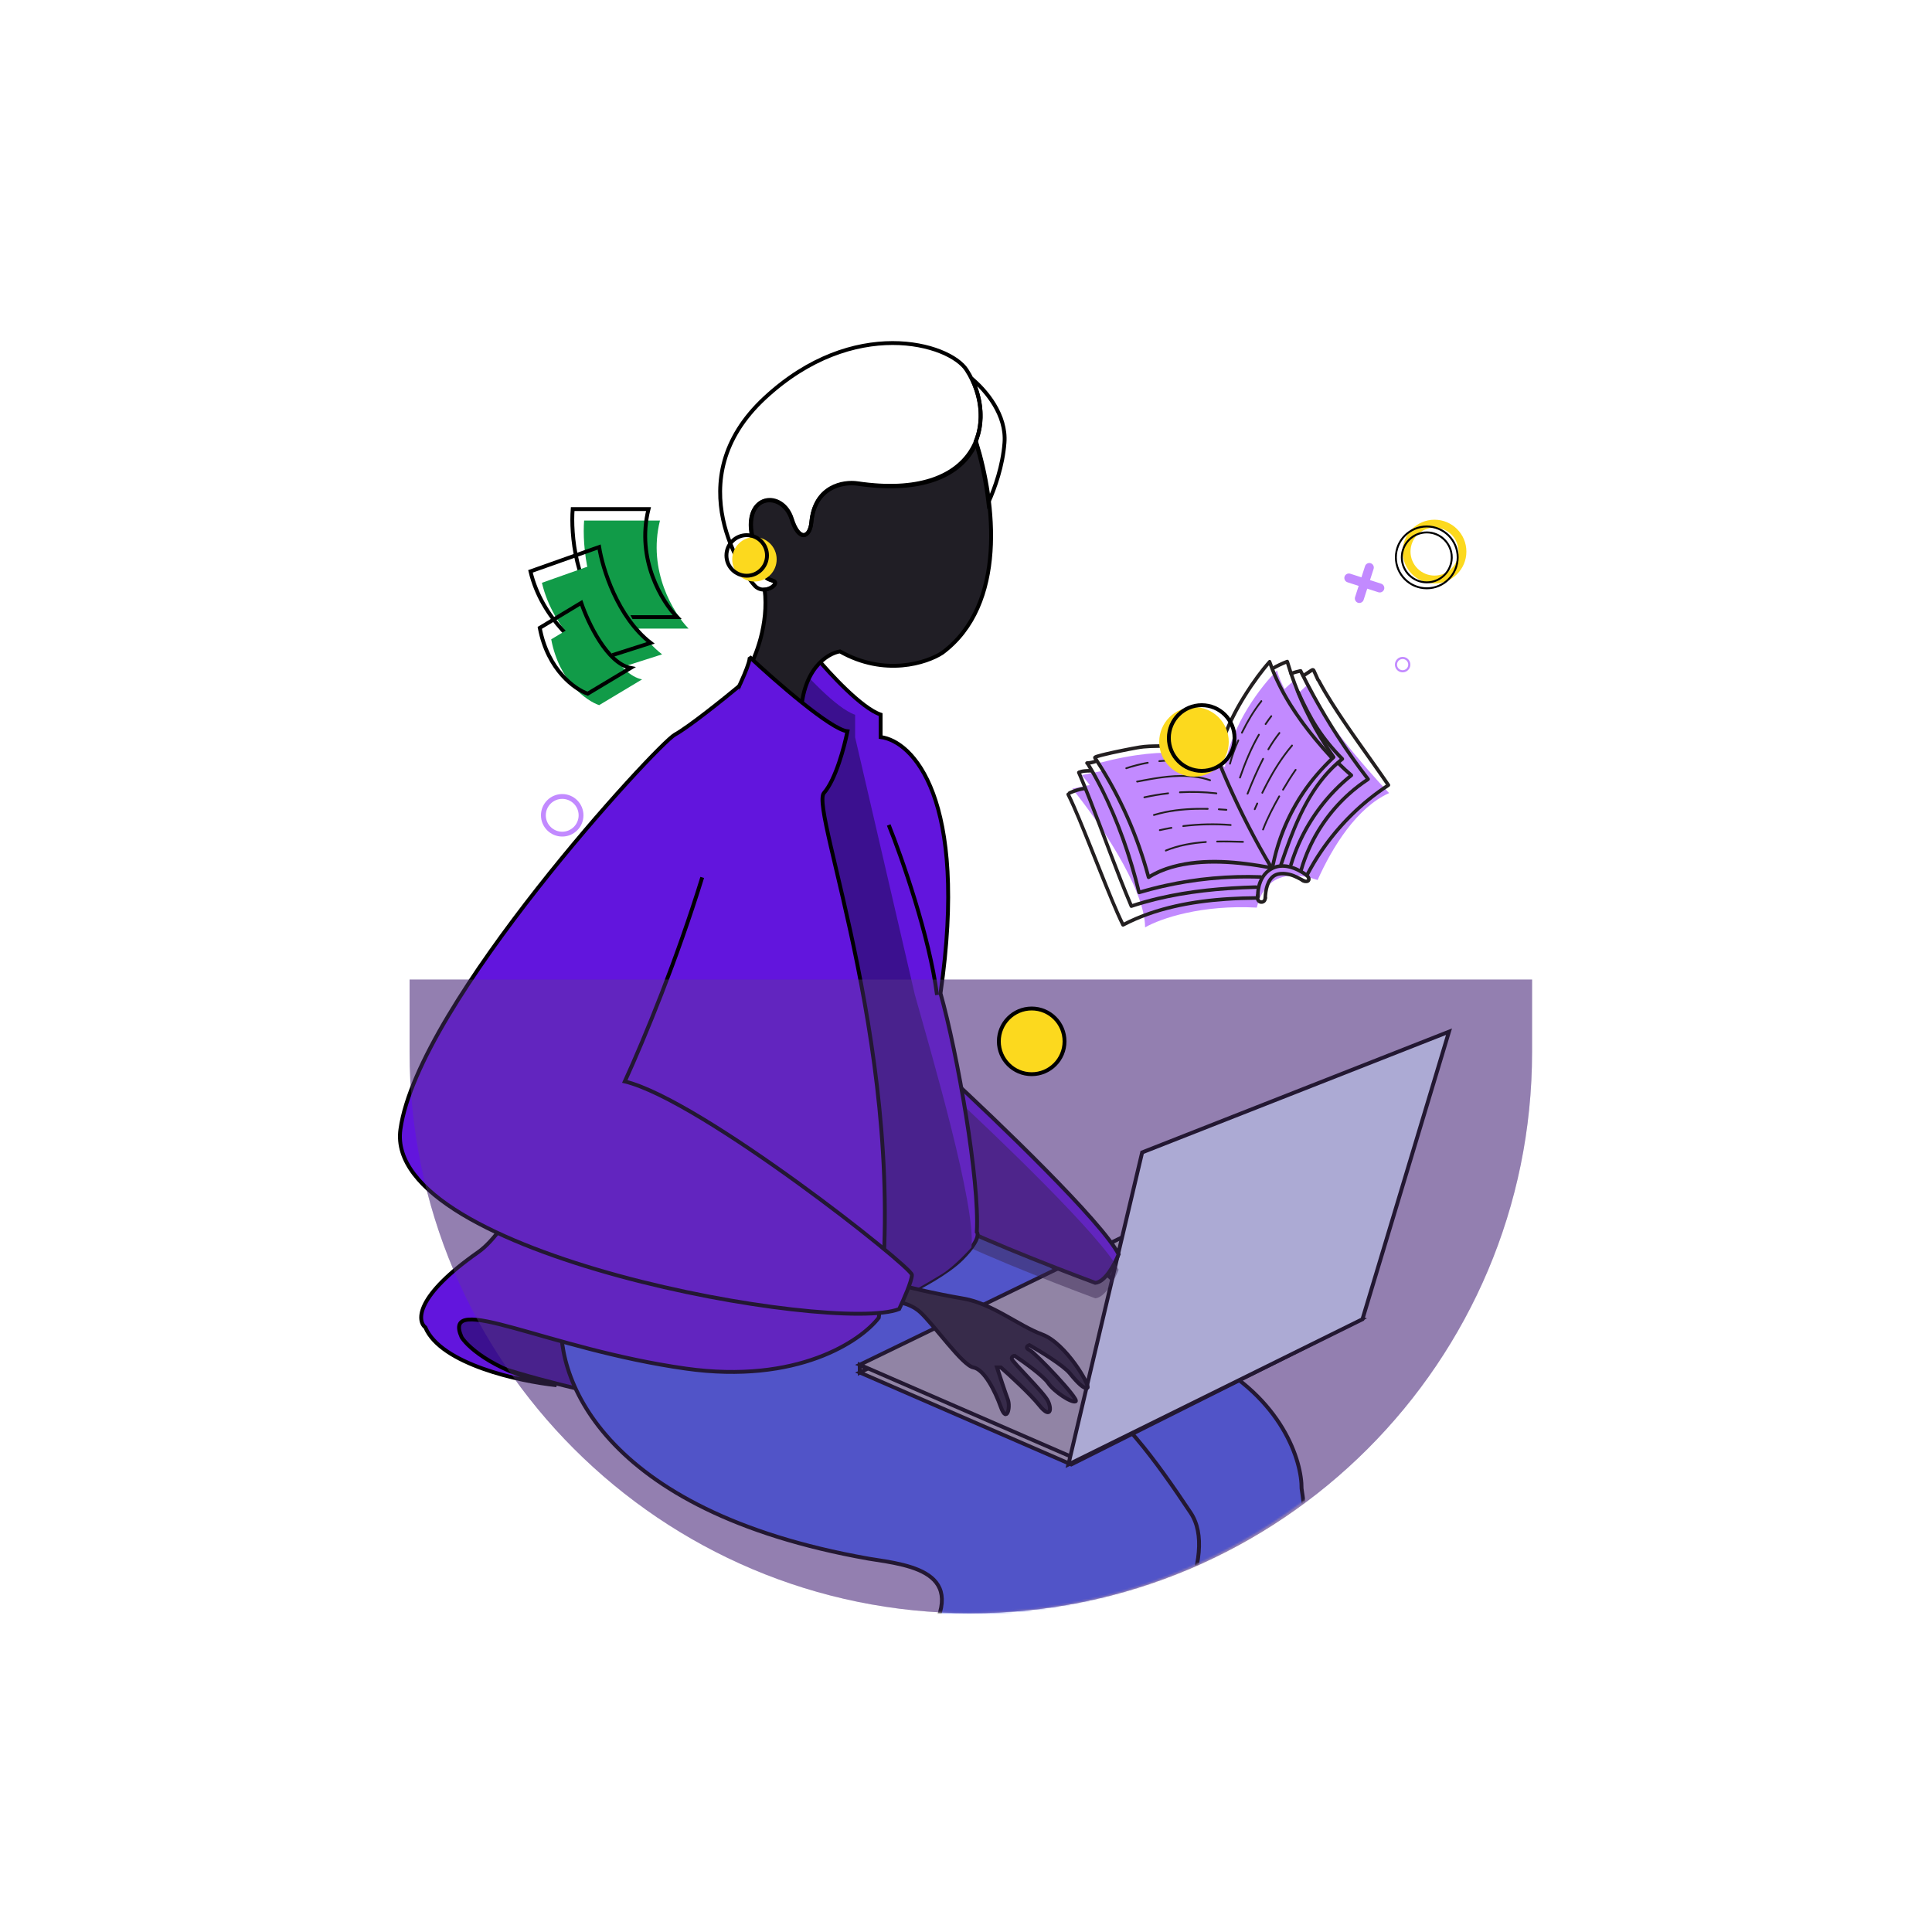 <svg width="1000" height="1000" viewBox="0 0 1000 1000" fill="none" xmlns="http://www.w3.org/2000/svg">
<path d="M212 507H793V544.5C793 704.939 662.939 835 502.5 835C342.061 835 212 704.939 212 544.5V507Z" fill="#61458D" fill-opacity="0.5" style="mix-blend-mode:hard-light"/>
<path d="M242.391 701.5C227.368 693.9 226.996 683 228.688 678.5L295.683 667L317 723C298.39 719 257.414 709.1 242.391 701.5Z" fill="#3B108F" stroke="black" stroke-width="2"/>
<mask id="mask0_1749_2607" style="mask-type:alpha" maskUnits="userSpaceOnUse" x="210" y="507" width="581" height="328">
<path d="M210 507H791V544.5C791 704.939 660.939 835 500.5 835C340.061 835 210 704.939 210 544.5V507Z" fill="#61458D"/>
</mask>
<g mask="url(#mask0_1749_2607)">
<path d="M622.825 993.648C603.291 968.085 585.52 881.22 579.076 840.983L404.59 668.538C424.26 652.646 469.094 622.181 491.07 627.455C518.54 634.049 572.463 677.16 623.334 703.027C664.03 723.72 673.865 756.62 673.696 770.484C685.905 848.794 659.791 955.27 645.208 998.72C632.999 1002.78 625.199 997.029 622.825 993.648Z" fill="#485EEA" stroke="black" stroke-width="2"/>
<path d="M449.605 806.761C309.799 782.027 285.685 710.629 291.104 678.022C298.555 668.392 329.307 638.691 427.252 661.803C549.684 690.693 578.959 727.156 616.234 782.939C645.699 827.035 518.187 964.39 509.551 976.048C484.971 1009.23 446.557 1059.17 435.381 1057.14C428.268 1055.85 425.898 1045.65 422.68 1038.39C421.664 969.459 443.001 901.541 477.038 852.884C504.268 813.958 472.466 810.309 449.605 806.761Z" fill="#485EEA" stroke="black" stroke-width="2"/>
</g>
<path d="M445 710.5V706.5L449 708.5L445 710.5Z" fill="#A59BB7" stroke="black" stroke-width="2"/>
<path d="M554.474 758L445 710.395L589.951 640L705 682.541L554.474 758Z" fill="#ACA9B4" stroke="black" stroke-width="2"/>
<path d="M554.474 754L445 706.395L589.951 636L705 678.541L554.474 754Z" fill="#ACA9B4" stroke="black" stroke-width="2"/>
<path d="M577.604 664.988C574.72 659.571 569.055 657.514 566.583 657.162C567.751 654.185 570.453 648.596 571.915 650.055C573.743 651.88 585.094 658.449 594.977 663.288C604.859 668.127 612.039 680.316 619.682 686.358C627.325 692.399 631.471 713.196 630.171 713.75C628.872 714.303 627.125 710.709 625.348 705.763C623.927 701.806 617.053 693.429 613.793 689.735C613 689.825 611.779 690.37 613.242 691.829C615.07 693.654 625.971 718.019 624.311 718.478C622.652 718.937 617.498 712.207 616.331 707.869C615.398 704.399 609.844 696.459 607.184 692.923C606.824 692.828 606.039 692.89 605.774 693.896C605.444 695.152 613.79 711.68 614.238 715.828C614.685 719.976 612.974 723.557 610.559 716.652C608.627 711.127 603.265 700.998 600.825 696.624L599.386 696.246C599.427 699.989 599.549 708.202 599.707 711.11C599.905 714.745 596.592 721.487 596.307 713.798C596.022 706.109 594.488 695.853 590.751 693.974C587.014 692.095 581.208 671.758 577.604 664.988Z" fill="#201E25" stroke="black" stroke-width="2"/>
<path d="M553 758L591.178 596.476L750 534L705.204 682.825L553 758Z" fill="#D7E4FD" stroke="black" stroke-width="2"/>
<path d="M579 649.226C570.537 632.517 516.03 580.113 489.835 556C474.923 579.23 478.584 613.566 482.278 627.83C497.19 637.204 544.912 655.849 566.91 664C572.149 663.592 577.153 653.981 579 649.226Z" fill="#6215DD" stroke="black" stroke-width="2"/>
<path d="M579 657.226C570.537 640.517 516.03 588.113 489.835 564C474.923 587.23 478.584 621.566 482.278 635.83C497.19 645.204 544.912 663.849 566.91 672C572.149 671.592 577.153 661.981 579 657.226Z" fill="#20172F" fill-opacity="0.47"/>
<path d="M455.814 369.867C446.061 366.627 429.399 348.606 422.287 340L404 361.261C410.096 450.525 423.913 633.508 430.415 651.327C436.917 669.146 462.588 669.213 474.61 667.02C474.61 667.02 490.266 659.15 497.977 651.327C508.645 640.504 505.597 637.659 505.597 637.659C507.121 611.335 495.607 545.358 486.802 514.141C501.431 412.896 472.239 383.535 455.814 381.51V369.867Z" fill="#6215DD" stroke="black" stroke-width="2"/>
<path d="M442.61 369.96C432.895 366.71 416.299 348.632 409.215 340L391 361.327C397.072 450.868 410.834 634.417 417.311 652.291C423.787 670.165 443.791 678.865 455.765 676.665C455.765 676.665 469.198 670.791 487.642 659.4C494.22 655.338 502.821 645.69 502.821 645.69C505.25 624.16 482.245 545.994 473.475 514.68L442.61 381.639V369.96Z" fill="#3B108F"/>
<path d="M505.367 229C498.899 244.511 479.867 255.71 443.876 250.411C436.594 249.326 421.606 251.81 419.916 270.43C419.191 278.419 413.499 280.652 409.724 268.746C405.005 253.863 384.866 255.473 389.133 277.333C393.245 298.402 395.733 299.223 399.58 300.493C399.724 300.54 399.871 300.589 400.019 300.639C402.828 301.585 399.658 304.85 395.798 305.196C397.941 323.063 391.068 340.246 387 347.094L390.121 367.972L414.51 372C414.638 346.715 428.058 338.241 434.752 337.165C457.904 350.297 479.704 343.136 487.711 337.913C521.357 312.873 514.865 259.711 505.367 229Z" fill="#201E25" stroke="black" stroke-width="2"/>
<path d="M443.833 250.122C506.41 259.424 517.468 218.121 500.334 191.529C491.384 177.638 441.769 163.342 395.835 205.984C349.902 248.627 385.85 298.194 390.756 303.263C395.662 308.333 404.271 301.975 400.19 300.586C396.108 299.196 393.602 299.133 389.356 277.17C385.111 255.207 405.151 253.59 409.847 268.543C413.603 280.505 419.267 278.261 419.989 270.234C421.671 251.527 436.586 249.031 443.833 250.122Z" stroke="black" stroke-width="2"/>
<path d="M505.001 228.485C509.176 218.367 508.114 206.434 503 196C510.387 202.158 521.04 214.752 519.918 229.217C518.994 241.143 515.005 252.52 511.603 260C510.262 248.416 507.758 237.494 505.001 228.485Z" stroke="black" stroke-width="2"/>
<path d="M438.636 378.511C430.121 377.7 401.296 352.499 387.948 340C389.469 344.054 367.166 387.294 355.001 404.86C332.698 476.477 279.982 625.385 247.542 648.086C215.102 670.787 215.777 683.556 220.17 687.103C228.281 706.156 268.831 714.973 288.093 717C257.68 710.919 242.642 697.914 238.925 692.171C228.281 667.848 283.024 698.251 355.001 708.386C412.583 716.493 445.564 694.198 454.857 682.036C471.077 549.782 418.868 419.048 426.471 410.434C432.554 403.543 437.116 386.28 438.636 378.511Z" fill="#6215DD" stroke="black" stroke-width="2"/>
<path d="M476.312 679.185C470.61 673.968 462.395 673.333 459 673.667C459.509 669.989 461.139 662.933 463.583 664.136C466.638 665.641 483.95 669.654 498.717 672.162C513.483 674.67 527.232 686.208 539.452 690.722C551.673 695.237 564.402 717.308 562.875 718.311C561.347 719.315 557.783 715.803 553.709 710.787C550.451 706.774 538.434 699.417 532.833 696.24C531.814 696.575 530.389 697.544 532.833 698.748C535.888 700.253 558.801 724.331 556.765 725.334C554.728 726.337 545.562 720.318 542.507 715.803C540.063 712.192 529.947 704.935 525.195 701.758C524.686 701.758 523.667 702.059 523.667 703.263C523.667 704.768 540.47 720.819 542.507 725.334C544.544 729.849 543.526 734.363 537.925 727.341C533.444 721.722 522.819 711.958 518.066 707.777H516.029C517.387 711.958 520.408 721.12 521.63 724.331C523.158 728.344 521.121 736.871 518.066 728.344C515.011 719.816 509.41 708.781 503.809 707.777C498.208 706.774 483.441 685.706 476.312 679.185Z" fill="#201E25" stroke="black" stroke-width="2"/>
<path d="M349.266 380.278C356.569 376.234 374.624 361.741 382.739 355C382.739 414.858 343.18 516.443 323.401 559.752C362.959 569.358 472 655.809 472 659.853C472 663.089 467.605 672.998 465.407 677.548C432.441 690.693 198.131 649.742 207.26 584.525C216.389 519.307 340.137 385.334 349.266 380.278Z" fill="#6215DD"/>
<path d="M382.739 355C374.624 361.741 356.569 376.234 349.266 380.278C340.137 385.334 216.389 519.307 207.26 584.525C198.131 649.742 432.441 690.693 465.407 677.548C467.605 672.998 472 663.089 472 659.853C472 655.809 362.959 569.358 323.401 559.752C334.099 536.326 350.585 495.851 363.467 454.152" stroke="black" stroke-width="2"/>
<path d="M460 427C466.699 443.667 481.078 484.6 485 515" stroke="black" stroke-width="2"/>
<path d="M341.595 269.441C335.077 295.512 348.755 317.584 356.408 325.36H320.486C303.599 310.844 301.353 282.032 302.34 269.441H341.595Z" fill="#119B48"/>
<path d="M335.669 263.516C329.152 289.587 342.829 311.658 350.482 319.435H314.561C297.674 304.918 295.427 276.107 296.415 263.516H335.669Z" stroke="black" stroke-width="2"/>
<path d="M342.705 338.692C325.522 325.36 317.77 300.055 316.041 289.068L280.49 301.66C286.415 326.546 306.66 342.396 316.041 347.21L342.705 338.692Z" fill="#119B48"/>
<path d="M336.781 332.767C319.598 319.435 311.846 294.129 310.118 283.143L274.566 295.734C280.491 320.62 300.736 336.47 310.118 341.285L336.781 332.767Z" stroke="black" stroke-width="2"/>
<path d="M332.338 351.653C320.191 349.283 310.242 328.199 306.785 317.954L285.306 330.915C289.454 352.838 303.576 362.763 310.118 364.985L332.338 351.653Z" fill="#119B48"/>
<path d="M326.412 345.728C314.265 343.358 304.316 322.274 300.859 312.028L279.38 324.99C283.528 346.913 297.65 356.838 304.192 359.06L326.412 345.728Z" stroke="black" stroke-width="2"/>
<g style="mix-blend-mode:overlay">
<path d="M212 507H793V544.5C793 704.939 662.939 835 502.5 835C342.061 835 212 704.939 212 544.5V507Z" fill="#61458D" fill-opacity="0.36" style="mix-blend-mode:hard-light"/>
</g>
<path d="M726 348C723.795 348 722 346.205 722 344C722 341.795 723.795 340 726 340C728.205 340 730 341.795 730 344C730 346.205 728.205 348 726 348ZM726 341.09C724.395 341.09 723.09 342.395 723.09 344C723.09 345.603 724.395 346.907 726 346.907C727.603 346.907 728.907 345.603 728.907 344C728.91 342.395 727.603 341.09 726 341.09Z" fill="#C28AFF"/>
<path d="M291.003 433C284.936 433 280 428.064 280 421.997C280 415.931 284.936 411 291.003 411C297.069 411 302 415.936 302 421.997C302.006 428.064 297.069 433 291.003 433ZM291.003 413.5C286.318 413.5 282.505 417.312 282.505 421.997C282.505 426.683 286.318 430.495 291.003 430.495C295.688 430.495 299.5 426.683 299.5 421.997C299.5 417.312 295.688 413.5 291.003 413.5Z" fill="#C28AFF"/>
<path d="M742.5 302C733.4 302 726 294.6 726 285.5C726 276.4 733.4 269 742.5 269C751.6 269 759 276.4 759 285.5C759 294.6 751.6 302 742.5 302ZM742.5 273.076C735.647 273.076 730.076 278.647 730.076 285.5C730.076 292.353 735.647 297.924 742.5 297.924C749.353 297.924 754.924 292.353 754.924 285.5C754.933 278.647 749.353 273.076 742.5 273.076Z" fill="#FCD91E"/>
<path d="M738.5 272.5C747.323 272.5 754.5 279.677 754.5 288.5C754.5 297.323 747.323 304.5 738.5 304.5C729.677 304.5 722.5 297.323 722.5 288.5C722.5 279.677 729.677 272.5 738.5 272.5ZM738.5 275.576C731.371 275.576 725.576 281.371 725.576 288.5C725.576 295.629 731.371 301.424 738.5 301.424C745.517 301.424 751.243 295.808 751.42 288.833L751.424 288.5C751.433 281.37 745.628 275.576 738.5 275.576Z" stroke="black"/>
<path d="M597 458.5C597 440.5 578.167 408.833 568.5 395C606.5 385 624.167 390.833 634 397C637.2 375 653.333 354.5 661 347C663.8 359.4 683.167 385.5 692.5 397C674.9 406.2 663.167 437.833 659.5 452.5C628.7 444.5 605 453.167 597 458.5Z" fill="#C28AFF"/>
<path d="M592.694 480C592.694 459.659 567.785 423.874 555 408.242C605.258 396.942 628.624 403.534 641.629 410.502C645.861 385.641 667.199 362.475 677.339 354C681.042 368.013 706.656 397.507 719 410.502C702.327 417.949 689.634 438.403 681.992 455.5C653.984 446 651 469 650.5 469.776C622.103 468.216 601 475.269 592.694 480Z" fill="#C28AFF"/>
<path d="M593.556 465C593.556 446.919 571.382 415.111 560 401.215C604.742 391.17 625.543 397.03 637.121 403.224C640.889 381.126 659.884 360.534 668.911 353C672.208 365.456 695.011 391.673 706 403.224C689.111 410.756 676.81 433.255 670.5 449.297C660.1 444.735 653.957 452.198 652.185 456.5C623.305 453.35 601.634 460.406 593.556 465Z" fill="#C28AFF"/>
<path d="M677.669 452.708C685.237 438.402 695.595 425.649 708.054 415.319C711.581 412.394 715.277 409.682 719.111 407.175C719.506 406.917 719.733 406.343 719.441 405.915C709.768 391.695 699.351 377.984 690.162 363.437C687.781 359.67 685.487 355.846 683.399 351.909C682.842 350.86 681.251 351.791 681.808 352.839C685.697 360.174 690.256 367.149 694.906 374.02C699.891 381.388 705.066 388.626 710.205 395.887C712.779 399.521 715.344 403.162 717.851 406.845C717.96 406.425 718.071 406.005 718.181 405.585C704.44 414.573 692.544 426.257 683.285 439.816C680.657 443.665 678.255 447.662 676.077 451.782C675.522 452.824 677.112 453.757 677.669 452.708Z" fill="#231F20"/>
<path d="M655.806 464.785C655.951 461.181 656.769 455.908 660.216 453.908C662.25 452.727 665.238 453.002 667.416 453.57C669.95 454.229 672.234 455.544 674.497 456.822C675.531 457.406 676.461 455.813 675.428 455.231C672.856 453.78 670.221 452.282 667.305 451.649C664.786 451.103 661.595 450.977 659.288 452.317C655.22 454.679 654.138 460.494 653.966 464.787C653.915 465.972 655.76 465.97 655.806 464.785Z" fill="#231F20"/>
<path d="M552.073 411.59C556.101 419.754 559.41 428.29 562.805 436.73C566.811 446.687 570.723 456.681 574.873 466.579C576.65 470.817 578.447 475.057 580.481 479.181C580.707 479.641 581.325 479.729 581.741 479.511C598.001 470.993 616.511 467.552 634.672 466.281C639.8 465.921 644.939 465.745 650.08 465.703C651.265 465.692 651.269 463.85 650.08 463.86C631.514 464.016 612.58 465.823 594.927 471.88C590.082 473.544 585.351 475.542 580.81 477.92C581.231 478.029 581.651 478.141 582.071 478.25C578.043 470.086 574.734 461.549 571.339 453.11C567.332 443.153 563.42 433.158 559.271 423.261C557.494 419.023 555.697 414.783 553.663 410.659C553.14 409.596 551.55 410.529 552.073 411.59Z" fill="#231F20"/>
<path d="M629.867 394.324C635.882 409.272 642.891 423.851 650.646 437.974C652.768 441.838 654.955 445.664 657.226 449.444C657.836 450.458 659.43 449.534 658.817 448.513C650.593 434.827 643.316 420.542 636.802 405.968C635.008 401.955 633.283 397.912 631.642 393.834C631.208 392.748 629.424 393.223 629.867 394.324Z" fill="#231F20"/>
<path d="M651.984 464.239C651.787 459.137 653.539 453.482 658.128 450.702C663.948 447.176 670.902 450.263 675.898 453.792C676.869 454.477 677.791 452.881 676.829 452.202C672.207 448.937 666.355 446.26 660.59 447.7C656.254 448.784 653.054 452.152 651.43 456.219C650.417 458.755 650.037 461.52 650.142 464.241C650.188 465.421 652.031 465.426 651.984 464.239Z" fill="#231F20"/>
<path d="M557.621 400.318C565.216 418.254 571.694 436.64 578.808 454.767C580.74 459.692 582.724 464.6 584.787 469.472C584.936 469.825 585.478 470.012 585.827 469.896C601.942 464.554 618.808 461.927 635.709 460.765C640.51 460.436 645.317 460.225 650.128 460.097C651.311 460.066 651.317 458.223 650.128 458.255C633.097 458.706 616.008 460.234 599.395 464.15C594.653 465.268 589.962 466.587 585.337 468.121C585.684 468.262 586.031 468.403 586.377 468.545C578.782 450.609 572.305 432.223 565.191 414.096C563.258 409.171 561.275 404.263 559.212 399.391C558.751 398.301 557.163 399.238 557.621 400.318Z" fill="#231F20"/>
<path d="M562.32 395.95C572.058 411.865 579.168 429.4 584.603 447.21C586.112 452.154 587.478 457.142 588.694 462.167C588.81 462.644 589.36 462.949 589.829 462.81C605.628 458.127 621.986 455.429 638.456 454.839C643.141 454.671 647.831 454.677 652.516 454.843C653.703 454.885 653.701 453.042 652.516 453C635.962 452.416 619.345 453.914 603.166 457.467C598.516 458.488 593.904 459.684 589.341 461.037C589.719 461.251 590.097 461.465 590.476 461.68C586.055 443.397 579.758 425.431 571.384 408.577C569.088 403.955 566.61 399.425 563.917 395.021C563.295 394.009 561.7 394.933 562.32 395.95Z" fill="#231F20"/>
<path d="M657.869 448.195C641.311 445.164 623.44 443.22 606.966 447.721C602.422 448.962 598.02 450.769 594.032 453.288C594.484 453.471 594.936 453.656 595.385 453.839C589.616 432.209 580.416 411.495 568.169 392.752C568.068 392.597 567.875 392.2 567.715 392.061C567.64 391.945 567.564 391.832 567.488 391.716C567.173 392.62 567.144 392.943 567.398 392.683C567.432 392.702 567.156 392.717 567.467 392.668C567.549 392.656 567.879 392.5 568.169 392.403C569.152 392.074 570.161 391.817 571.167 391.563C574.062 390.834 576.983 390.208 579.905 389.605C582.792 389.008 585.683 388.439 588.584 387.92C591.097 387.47 592.95 387.306 595.595 387.193C607.485 386.687 619.597 387.802 629.524 394.977C630.487 395.673 631.407 394.076 630.455 393.387C621.469 386.893 610.529 385.124 599.667 385.237C596.348 385.273 592.99 385.311 589.708 385.861C586.962 386.321 584.229 386.855 581.5 387.403C578.355 388.036 575.214 388.693 572.092 389.439C570.877 389.729 569.663 390.027 568.467 390.38C567.795 390.58 566.976 390.763 566.385 391.16C565.024 392.074 566.411 393.422 567.028 394.376C568.6 396.803 570.121 399.263 571.592 401.753C574.567 406.793 577.329 411.957 579.872 417.227C585.614 429.127 590.202 441.565 593.608 454.33C593.757 454.889 594.459 455.198 594.961 454.881C602.077 450.383 610.429 448.288 618.738 447.466C627.192 446.63 635.746 447.011 644.173 447.975C648.597 448.481 652.999 449.17 657.379 449.973C658.539 450.185 659.037 448.41 657.869 448.195Z" fill="#231F20"/>
<path d="M668.479 349.486C670.105 348.942 671.752 348.49 673.426 348.123C673.08 347.982 672.733 347.841 672.386 347.698C679.992 363.109 688.772 377.934 698.655 391.992C701.462 395.983 704.359 399.91 707.337 403.778C707.446 403.358 707.557 402.938 707.666 402.518C694.472 411.178 683.799 423.546 677.149 437.863C675.294 441.857 673.752 445.987 672.54 450.221C672.212 451.364 673.989 451.851 674.317 450.71C678.547 435.944 686.938 422.494 698.269 412.13C701.492 409.182 704.946 406.505 708.597 404.108C708.973 403.862 709.244 403.259 708.927 402.847C698.439 389.233 688.999 374.818 680.732 359.752C678.385 355.474 676.135 351.144 673.975 346.77C673.79 346.394 673.313 346.263 672.935 346.345C671.26 346.715 669.611 347.165 667.987 347.709C666.869 348.083 667.348 349.864 668.479 349.486Z" fill="#231F20"/>
<path d="M656.539 341.858C652.083 346.866 648.143 352.384 644.526 358.021C639.903 365.219 635.766 372.839 632.907 380.919C631.392 385.195 630.277 389.632 629.943 394.166C629.854 395.349 631.699 395.343 631.785 394.166C632.382 386.092 635.527 378.285 639.13 371.122C642.735 363.956 647.053 357.132 651.814 350.68C653.722 348.095 655.707 345.564 657.842 343.162C658.63 342.278 657.329 340.971 656.539 341.858Z" fill="#231F20"/>
<path d="M669.113 447.727C673.376 433.728 680.95 420.801 691.066 410.226C693.9 407.264 696.93 404.497 700.124 401.929C700.489 401.635 700.474 400.921 700.124 400.627C697.936 398.786 695.842 396.816 693.812 394.805C692.968 393.969 691.665 395.271 692.51 396.108C694.541 398.118 696.634 400.089 698.821 401.929C698.821 401.495 698.821 401.06 698.821 400.627C687.24 409.936 677.897 421.992 671.758 435.522C670.031 439.327 668.554 443.241 667.338 447.237C666.991 448.374 668.768 448.859 669.113 447.727Z" fill="#231F20"/>
<path d="M659.045 346.866C661.444 345.482 663.929 344.278 666.52 343.293C666.142 343.078 665.764 342.864 665.385 342.65C669.476 356.466 675.317 369.763 682.763 382.102C684.876 385.607 687.124 389.031 689.486 392.374C689.534 392.002 689.583 391.63 689.631 391.258C683.509 397.095 677.983 403.398 673.313 410.466C668.604 417.592 664.772 425.292 661.912 433.341C660.297 437.89 659.009 442.548 658.045 447.277C657.809 448.435 659.585 448.931 659.822 447.767C663.173 431.333 670.571 415.769 681.235 402.816C684.24 399.169 687.517 395.817 690.934 392.561C691.207 392.3 691.308 391.769 691.079 391.445C682.815 379.749 676.029 367.019 670.995 353.611C669.581 349.841 668.306 346.022 667.163 342.16C667.031 341.717 666.503 341.336 666.028 341.517C663.291 342.559 660.652 343.814 658.114 345.278C657.089 345.866 658.015 347.459 659.045 346.866Z" fill="#231F20"/>
<path d="M554.113 411.209C556.476 410.123 558.995 409.39 561.563 408.989C562.054 408.911 562.327 408.295 562.206 407.854C562.061 407.329 561.565 407.134 561.071 407.211C558.336 407.64 555.695 408.463 553.182 409.619C552.73 409.827 552.617 410.48 552.852 410.88C553.123 411.344 553.657 411.42 554.113 411.209Z" fill="#231F20"/>
<path d="M558.894 400.668C558.991 400.61 559.09 400.555 559.193 400.505C559.235 400.484 559.279 400.465 559.321 400.446C559.205 400.498 559.245 400.475 559.34 400.442C559.562 400.362 559.785 400.29 560.014 400.234C560.273 400.168 560.535 400.116 560.798 400.072C560.869 400.059 560.941 400.049 561.012 400.038C561.029 400.036 561.203 400.013 561.107 400.023C560.993 400.038 561.226 400.009 561.247 400.007C561.321 399.998 561.394 399.99 561.468 399.984C562.483 399.881 563.506 399.866 564.525 399.872C565.006 399.874 565.468 399.446 565.447 398.95C565.424 398.448 565.042 398.032 564.525 398.028C563.445 398.021 562.365 398.038 561.292 398.158C560.157 398.284 558.955 398.471 557.961 399.076C557.537 399.334 557.377 399.902 557.632 400.336C557.882 400.761 558.468 400.927 558.894 400.668Z" fill="#231F20"/>
<path d="M562.622 395.866C564.272 395.801 565.91 395.49 567.461 394.918C567.913 394.752 568.268 394.286 568.104 393.784C567.961 393.342 567.455 392.962 566.969 393.141C566.247 393.408 565.507 393.62 564.751 393.773C564.57 393.809 564.387 393.843 564.204 393.872C564.106 393.889 564.007 393.901 563.908 393.918C564.11 393.887 563.833 393.927 563.814 393.929C563.417 393.975 563.019 394.006 562.62 394.021C562.139 394.04 561.677 394.431 561.698 394.943C561.721 395.427 562.106 395.885 562.622 395.866Z" fill="#231F20"/>
<path d="M675.067 350.539C675.84 350.032 676.613 349.526 677.387 349.02C677.784 348.759 678.181 348.501 678.578 348.24C678.767 348.116 678.954 347.995 679.143 347.871C679.229 347.814 679.368 347.761 679.433 347.681C679.536 347.558 679.616 347.7 679.408 347.593C679.326 347.604 679.263 347.579 679.219 347.515C679.158 347.446 679.149 347.446 679.193 347.511C679.214 347.591 679.284 347.679 679.319 347.759C679.414 347.961 679.504 348.167 679.597 348.371C679.792 348.801 679.985 349.23 680.181 349.661C680.57 350.52 680.96 351.379 681.349 352.239C681.555 352.692 682.213 352.802 682.61 352.568C683.076 352.295 683.145 351.764 682.939 351.308C682.488 350.312 682.038 349.318 681.586 348.322C681.372 347.847 681.158 347.371 680.941 346.898C680.715 346.402 680.378 345.971 679.828 345.828C679.259 345.679 678.74 345.936 678.273 346.238C677.813 346.539 677.353 346.841 676.895 347.142C675.975 347.744 675.057 348.345 674.136 348.948C673.72 349.222 673.546 349.764 673.806 350.209C674.048 350.621 674.649 350.812 675.067 350.539Z" fill="#231F20"/>
<path d="M664.011 447.544C669.293 432.018 675.098 416.015 685.624 403.173C688.55 399.604 691.828 396.341 695.444 393.473C695.834 393.162 695.763 392.492 695.444 392.17C690.578 387.269 686.168 381.962 682.422 376.152C678.688 370.362 675.612 364.187 672.77 357.92C672.28 356.842 670.692 357.777 671.179 358.851C674.07 365.223 677.203 371.501 681.02 377.375C684.806 383.199 689.25 388.546 694.141 393.475C694.141 393.04 694.141 392.605 694.141 392.172C680.884 402.682 673.018 418.107 667.053 433.6C665.341 438.046 663.769 442.546 662.233 447.055C661.851 448.179 663.63 448.662 664.011 447.544Z" fill="#231F20"/>
<path d="M656.47 343.378C661.577 358.012 670.24 371.126 680.037 383.028C682.831 386.424 685.735 389.724 688.716 392.956C689.521 393.83 690.823 392.523 690.019 391.653C679.709 380.472 670.172 368.34 663.294 354.715C661.359 350.883 659.661 346.942 658.247 342.889C657.859 341.777 656.079 342.254 656.47 343.378Z" fill="#231F20"/>
<path d="M643.205 379.495C646.027 373.771 649.254 368.221 653.229 363.216C653.595 362.756 652.946 362.1 652.578 362.565C648.55 367.634 645.269 373.232 642.409 379.03C642.149 379.56 642.945 380.028 643.205 379.495Z" fill="#231F20"/>
<path d="M637.075 395.429C638.157 391.315 639.647 387.323 641.366 383.434C641.603 382.896 640.809 382.428 640.569 382.97C638.819 386.932 637.29 390.991 636.187 395.185C636.038 395.759 636.926 396.002 637.075 395.429Z" fill="#231F20"/>
<path d="M655.467 375.011C656.417 373.618 657.4 372.248 658.419 370.906C658.57 370.708 658.451 370.391 658.253 370.276C658.016 370.137 657.774 370.242 657.623 370.442C656.604 371.784 655.618 373.154 654.671 374.547C654.53 374.753 654.631 375.057 654.837 375.177C655.064 375.31 655.326 375.217 655.467 375.011Z" fill="#231F20"/>
<path d="M642.258 402.612C644.891 394.99 647.956 387.498 652.007 380.51C652.305 379.995 651.509 379.531 651.211 380.045C647.122 387.101 644.027 394.673 641.37 402.369C641.174 402.929 642.065 403.171 642.258 402.612Z" fill="#231F20"/>
<path d="M656.885 388.097C658.604 385.182 660.474 382.354 662.575 379.701C662.938 379.241 662.291 378.585 661.923 379.05C659.772 381.766 657.849 384.649 656.091 387.632C655.788 388.143 656.585 388.607 656.885 388.097Z" fill="#231F20"/>
<path d="M646.178 410.966C648.59 404.854 651.164 398.801 654.191 392.967C654.465 392.441 653.67 391.975 653.395 392.502C650.33 398.406 647.731 404.537 645.289 410.72C645.073 411.273 645.964 411.512 646.178 410.966Z" fill="#231F20"/>
<path d="M653.749 410.6C657.029 403.898 660.666 397.347 665.063 391.307C666.34 389.552 667.685 387.846 669.095 386.195C669.477 385.748 668.83 385.092 668.443 385.544C663.517 391.309 659.439 397.738 655.871 404.417C654.863 406.304 653.894 408.213 652.955 410.136C652.692 410.667 653.486 411.134 653.749 410.6Z" fill="#231F20"/>
<path d="M649.837 419.08C650.27 418.088 650.709 417.096 651.157 416.111C651.256 415.893 651.226 415.605 650.991 415.481C650.789 415.374 650.466 415.411 650.361 415.647C649.915 416.634 649.474 417.624 649.041 418.615C648.944 418.836 648.97 419.12 649.207 419.246C649.407 419.351 649.734 419.317 649.837 419.08Z" fill="#231F20"/>
<path d="M664.496 408.978C666.55 405.471 668.683 402.007 671.026 398.683C671.368 398.198 670.57 397.735 670.229 398.219C667.889 401.542 665.754 405.007 663.699 408.514C663.399 409.026 664.195 409.491 664.496 408.978Z" fill="#231F20"/>
<path d="M654.2 429.49C656.44 423.553 659.429 417.941 662.526 412.413C662.816 411.894 662.02 411.43 661.73 411.949C658.593 417.546 655.58 423.233 653.311 429.246C653.101 429.801 653.992 430.041 654.2 429.49Z" fill="#231F20"/>
<path d="M600.043 394.418C608.37 393.613 616.818 394.319 624.804 396.864C625.371 397.044 625.612 396.156 625.049 395.975C616.994 393.408 608.445 392.685 600.045 393.496C599.457 393.553 599.451 394.475 600.043 394.418Z" fill="#231F20"/>
<path d="M583.061 398.082C586.712 396.889 590.435 395.924 594.215 395.235C594.797 395.128 594.551 394.241 593.969 394.347C590.189 395.038 586.466 396 582.815 397.193C582.254 397.376 582.495 398.267 583.061 398.082Z" fill="#231F20"/>
<path d="M588.669 405.007C598.314 403.129 608.231 401.248 618.087 402.45C620.852 402.788 623.579 403.398 626.218 404.289C626.781 404.478 627.022 403.589 626.463 403.4C616.921 400.181 606.683 400.954 596.909 402.562C594.07 403.028 591.247 403.57 588.423 404.118C587.843 404.232 588.089 405.121 588.669 405.007Z" fill="#231F20"/>
<path d="M610.726 410.554C617.027 410.186 623.349 410.375 629.62 411.092C630.209 411.159 630.204 410.237 629.62 410.169C623.349 409.453 617.027 409.264 610.726 409.631C610.138 409.665 610.134 410.587 610.726 410.554Z" fill="#231F20"/>
<path d="M592.433 413.143C596.469 412.262 600.543 411.56 604.648 411.084C605.23 411.016 605.236 410.094 604.648 410.161C600.461 410.647 596.305 411.355 592.189 412.252C591.609 412.38 591.853 413.269 592.433 413.143Z" fill="#231F20"/>
<path d="M630.851 419.349C632.164 419.424 633.477 419.515 634.788 419.62C635.036 419.639 635.248 419.395 635.248 419.16C635.248 418.895 635.036 418.718 634.788 418.699C633.477 418.596 632.164 418.506 630.851 418.428C630.603 418.414 630.391 418.651 630.391 418.889C630.391 419.149 630.603 419.334 630.851 419.349Z" fill="#231F20"/>
<path d="M597.388 422.284C604.38 420.174 611.67 419.302 618.957 419.124C621.011 419.073 623.066 419.077 625.121 419.119C625.713 419.132 625.713 418.21 625.121 418.197C617.795 418.044 610.424 418.405 603.229 419.865C601.178 420.281 599.146 420.79 597.142 421.395C596.577 421.567 596.818 422.456 597.388 422.284Z" fill="#231F20"/>
<path d="M612.439 428.028C620.589 427.034 628.825 426.847 637.012 427.484C637.602 427.53 637.6 426.608 637.012 426.561C628.825 425.925 620.591 426.112 612.439 427.106C611.857 427.177 611.851 428.099 612.439 428.028Z" fill="#231F20"/>
<path d="M600.439 430.131C602.439 429.677 604.452 429.274 606.473 428.919C607.055 428.816 606.809 427.929 606.227 428.03C604.206 428.385 602.196 428.788 600.193 429.242C599.616 429.372 599.859 430.261 600.439 430.131Z" fill="#231F20"/>
<path d="M629.98 436.039C634.446 435.957 638.911 436.066 643.375 436.203C643.968 436.222 643.968 435.299 643.375 435.28C638.911 435.144 634.446 435.035 629.98 435.117C629.387 435.129 629.387 436.052 629.98 436.039Z" fill="#231F20"/>
<path d="M603.528 440.695C610.09 438.006 617.119 436.768 624.168 436.287C624.757 436.247 624.761 435.325 624.168 435.365C617.04 435.852 609.921 437.087 603.284 439.806C602.74 440.027 602.978 440.92 603.528 440.695Z" fill="#231F20"/>
<path d="M650.155 463.072C649.92 463.892 649.832 464.795 650.073 465.625C650.281 466.339 650.712 466.934 651.321 467.356C652.403 468.106 653.945 467.955 654.887 467.054C655.506 466.461 655.775 465.608 655.8 464.77C655.815 464.287 655.366 463.827 654.878 463.848C654.365 463.871 653.973 464.253 653.956 464.77C653.954 464.846 653.947 464.923 653.941 464.999C653.935 465.087 653.884 465.19 653.956 464.9C653.947 464.934 653.945 464.972 653.939 465.005C653.914 465.138 653.88 465.268 653.834 465.394C653.823 465.423 653.809 465.453 653.8 465.482C653.899 465.188 653.88 465.304 653.842 465.375C653.819 465.419 653.796 465.465 653.771 465.509C653.741 465.56 653.708 465.608 653.676 465.659C653.632 465.726 653.544 465.791 653.752 465.564C653.729 465.589 653.71 465.614 653.689 465.64C653.618 465.72 653.538 465.787 653.46 465.858C653.708 465.631 653.586 465.764 653.504 465.816C653.456 465.848 653.405 465.877 653.355 465.904C653.267 465.951 653.073 466.001 653.407 465.89C653.365 465.904 653.325 465.921 653.283 465.934C653.233 465.951 653.183 465.963 653.132 465.976C653.029 465.999 652.796 466.005 653.17 465.98C653.073 465.986 652.979 465.997 652.88 465.995C652.828 465.993 652.775 465.988 652.723 465.984C652.651 465.98 652.55 465.942 652.888 466.007C652.853 466.001 652.819 465.997 652.783 465.988C652.687 465.97 652.592 465.944 652.502 465.911C652.285 465.833 652.714 466.014 652.548 465.932C652.491 465.904 652.435 465.875 652.38 465.843C652.34 465.82 652.302 465.795 652.264 465.77C652.073 465.64 652.437 465.921 652.296 465.797C652.21 465.722 652.13 465.642 652.054 465.558C651.928 465.417 652.21 465.778 652.073 465.581C652.042 465.535 652.012 465.488 651.985 465.442C651.956 465.394 651.93 465.343 651.905 465.293C651.891 465.266 651.88 465.234 651.865 465.207C652.014 465.491 651.928 465.36 651.899 465.276C651.848 465.135 651.815 464.993 651.788 464.846C651.771 464.759 651.792 464.65 651.8 464.946C651.798 464.898 651.79 464.848 651.785 464.797C651.779 464.719 651.777 464.642 651.777 464.564C651.777 464.467 651.781 464.373 651.788 464.276C651.792 464.234 651.796 464.19 651.8 464.148C651.815 463.988 651.762 464.388 651.79 464.217C651.827 463.995 651.874 463.776 651.937 463.56C652.069 463.097 651.775 462.537 651.294 462.425C650.796 462.316 650.296 462.574 650.155 463.072Z" fill="#231F20"/>
<path d="M673.634 456.41C674.733 457.017 676.084 457.437 677.284 456.87C678.278 456.4 678.589 455.168 678.238 454.189C677.994 453.509 677.567 452.924 677.048 452.427C676.7 452.092 676.086 452.055 675.746 452.427C675.414 452.788 675.374 453.374 675.746 453.729C675.916 453.893 676.076 454.065 676.223 454.252C676.174 454.189 676.126 454.128 676.078 454.065C676.246 454.282 676.391 454.515 676.5 454.765C676.469 454.691 676.439 454.618 676.408 454.544C676.477 454.71 676.532 454.883 676.557 455.063C676.546 454.981 676.536 454.899 676.523 454.817C676.54 454.95 676.544 455.082 676.527 455.215C676.538 455.133 676.548 455.051 676.561 454.969C676.546 455.067 676.521 455.164 676.483 455.259C676.515 455.185 676.544 455.112 676.576 455.038C676.538 455.128 676.49 455.21 676.431 455.288C676.479 455.225 676.527 455.164 676.576 455.101C676.519 455.173 676.454 455.236 676.382 455.29C676.446 455.242 676.506 455.194 676.569 455.145C676.485 455.208 676.397 455.259 676.301 455.299C676.374 455.267 676.448 455.238 676.521 455.206C676.391 455.259 676.256 455.294 676.118 455.313C676.2 455.303 676.282 455.292 676.364 455.28C676.151 455.307 675.937 455.303 675.725 455.275C675.807 455.286 675.889 455.297 675.971 455.309C675.618 455.261 675.277 455.154 674.947 455.017C675.021 455.049 675.095 455.078 675.168 455.11C674.962 455.021 674.763 454.923 674.567 454.815C674.145 454.582 673.542 454.7 673.307 455.145C673.073 455.582 673.183 456.16 673.634 456.41Z" fill="#231F20"/>
<path d="M706.544 293.025C704.819 298.373 703.098 303.711 701.373 309.059C700.987 310.254 701.68 311.607 702.876 311.993C704.081 312.381 705.421 311.695 705.81 310.49C707.534 305.142 709.256 299.804 710.981 294.455C711.37 293.25 710.673 291.907 709.478 291.522C708.276 291.123 706.933 291.819 706.544 293.025Z" fill="#C28AFF"/>
<path d="M697.44 301.382C702.788 303.107 708.126 304.829 713.474 306.554C714.67 306.939 716.022 306.246 716.408 305.051C716.797 303.846 716.111 302.506 714.905 302.117C709.557 300.392 704.219 298.671 698.871 296.946C697.665 296.557 696.322 297.254 695.937 298.449C695.548 299.654 696.234 300.994 697.44 301.382Z" fill="#C28AFF"/>
<circle cx="11.5" cy="11.5" r="11.5" transform="matrix(-1 0 0 1 402 278)" fill="#FCD91E"/>
<circle cx="11.5" cy="11.5" r="10.5" transform="matrix(-1 0 0 1 398 276)" stroke="black" stroke-width="2"/>
<circle cx="18" cy="18" r="18" transform="matrix(-1 0 0 1 636 366)" fill="#FCD91E"/>
<circle cx="18" cy="18" r="17" transform="matrix(-1 0 0 1 640 364)" stroke="black" stroke-width="2"/>
<circle cx="18" cy="18" r="17" transform="matrix(-1 0 0 1 552 521)" fill="#FCD91E" stroke="black" stroke-width="2"/>
</svg>
